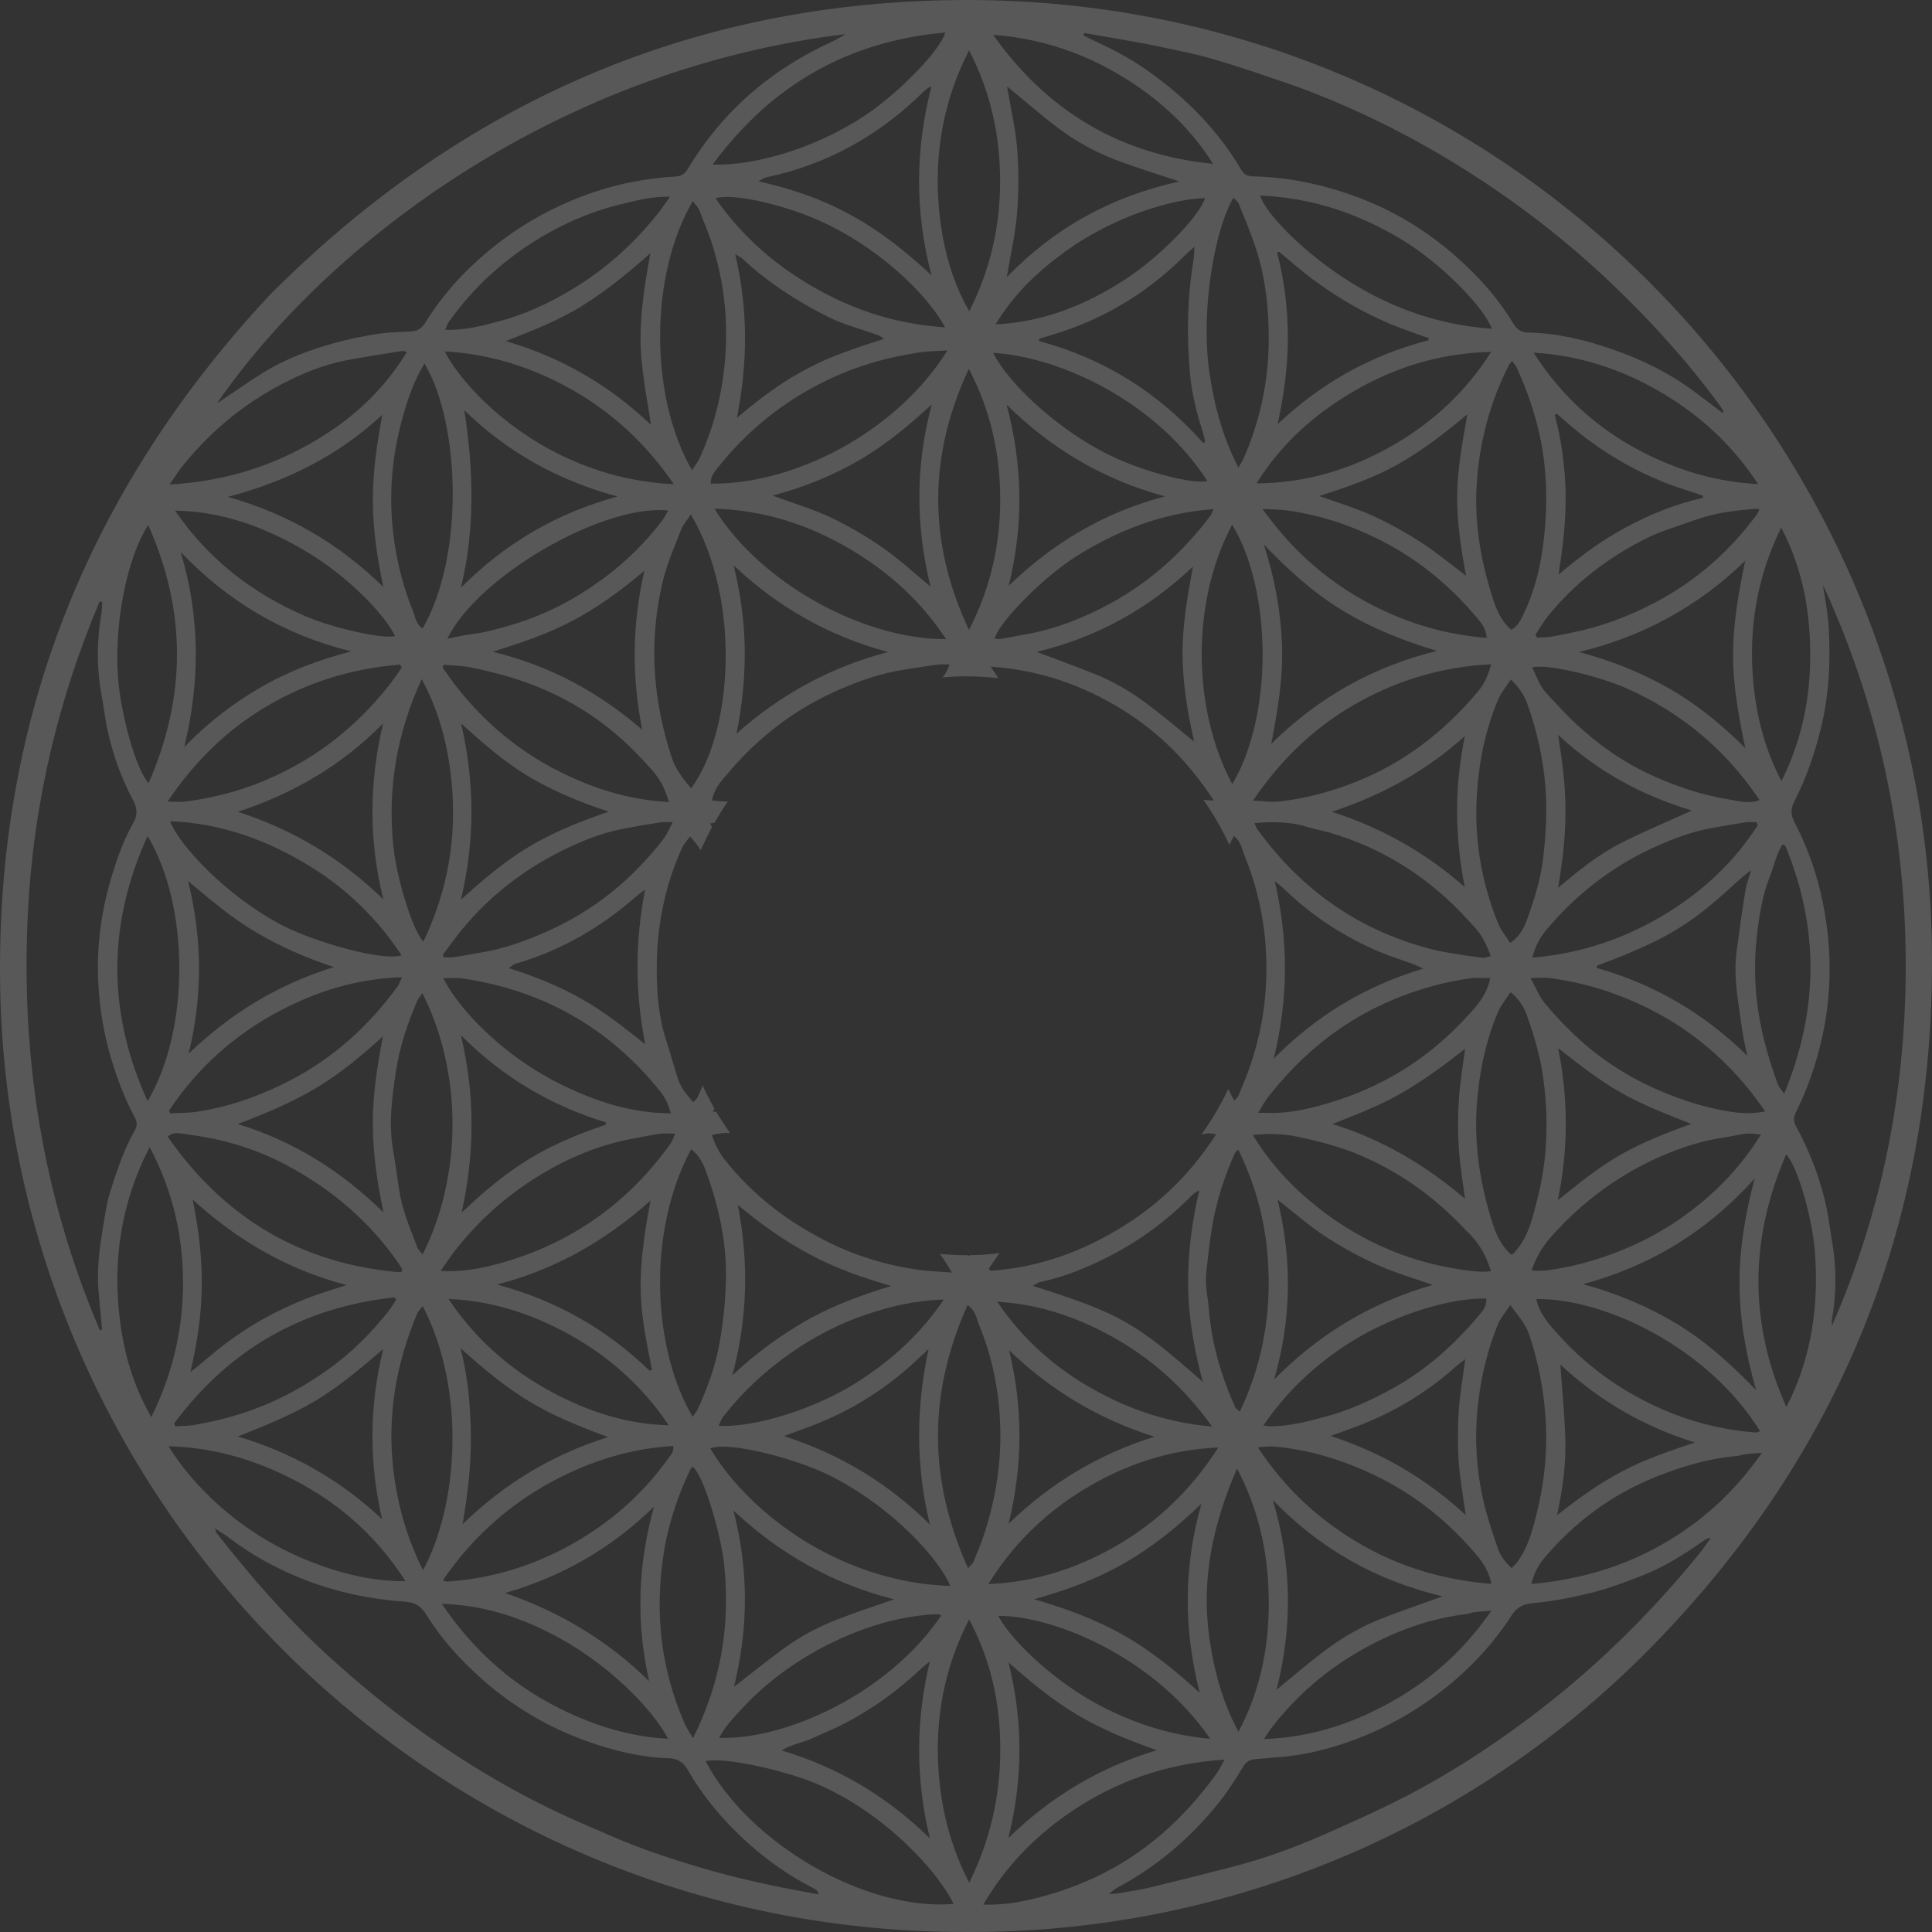 <svg xmlns="http://www.w3.org/2000/svg" width="1130" height="1130" viewBox="0 0 1130 1130" fill="none"><rect x="0" y="0" width="1130" height="1130" fill="#333333" stroke="none"/><g style="mix-blend-mode:soft-light" opacity="0.18"><path d="M1129.91 552.381C1125.02 253.079 878.007 -4.089 557.857 0.049C401.131 2.081 268.255 61.745 157.877 172.422C51.486 286.41 -2.612 421.088 0.097 577.36C5.289 878.693 252.756 1130.67 565.306 1129.99C711.424 1130.74 858.745 1074.09 968.898 960.253C1078.6 846.867 1132.47 710.308 1129.91 552.381ZM1058.74 387.005C1058.28 411.533 1053.02 434.707 1041.96 456.827C1031.12 436.211 1026.16 414.241 1024.95 391.519C1023.45 362.627 1028.86 334.864 1041.81 308.605C1054.75 333.284 1059.26 359.542 1058.74 387.005ZM915.552 842.353C915.176 827.907 913.671 813.536 912.618 798.112C935.641 819.48 961.599 834.453 991.319 843.707C976.723 848.598 962.427 853.338 948.959 860.486C935.34 867.633 923.001 876.511 910.737 886.217C913.821 871.546 915.928 857.025 915.552 842.353ZM978.303 826.778C952.871 816.696 930.751 801.799 912.241 781.484C906.297 775.014 900.504 768.694 898.548 759.815C938.124 759.138 999.144 788.03 1029.47 837.161C1028.41 837.387 1027.51 837.914 1026.61 837.839C1009.98 836.559 993.802 832.873 978.303 826.778ZM589.835 972.291C602.625 983.577 615.567 994.411 630.088 1002.99C644.685 1011.64 660.335 1017.96 676.662 1023.68C643.331 1033.61 614.664 1050.77 589.759 1075.07C598.337 1040.76 598.487 1006.68 589.835 972.291ZM646.942 999.377C615.266 983.652 589.91 957.318 583.89 945.054C618.953 945.28 676.512 971.087 707.812 1016.98C685.541 1015.03 665.753 1008.71 646.942 999.377ZM543.862 1075.22C519.033 1050.92 490.517 1033.76 457.185 1023.83C463.054 1020.07 469.901 1019.24 475.845 1016.38C482.014 1013.45 488.41 1010.96 494.429 1007.8C500.448 1004.64 506.317 1001.11 512.036 997.346C517.679 993.584 523.246 989.446 528.438 985.082C533.63 980.793 538.445 976.053 543.862 971.689C535.511 1006.3 535.511 1040.68 543.862 1075.22ZM420.618 1016.46C423.628 1010.44 428.067 1005.85 432.28 1001.18C447.253 984.555 465.085 971.463 485.024 961.532C503.909 952.127 523.848 945.807 545.066 944.227C546.345 944.152 547.549 944.152 548.828 944.227C549.204 944.227 549.656 944.453 550.559 944.753C520.011 990.198 459.894 1017.74 420.618 1016.46ZM223.487 888.55C199.109 865.602 171.044 849.726 139.067 840.171C154.943 833.926 170.367 827.756 184.813 819.104C199.034 810.602 211.448 799.843 224.164 789.008C215.963 822.189 215.737 855.219 223.487 888.55ZM192.412 800.67C178.719 810.451 164.122 818.577 148.171 824.371C136.659 828.584 124.846 831.594 112.808 833.55C109.422 834.076 105.886 834.001 102.424 834.227C102.274 833.625 102.048 833.098 101.898 832.497C134.101 789.159 176.988 764.631 230.56 758.837C230.936 759.289 231.387 759.665 231.763 760.116C230.259 762.449 228.829 764.856 227.099 767.038C217.016 779.679 205.58 791.19 192.412 800.67ZM224.239 343.366C198.357 317.935 168.185 300.404 133.198 290.623C167.132 281.745 197.604 266.772 223.562 242.621C220.477 259.55 217.994 276.253 218.07 293.332C218.145 310.261 220.703 326.663 224.239 343.366ZM177.515 321.622C204.827 337.497 225.819 360.822 231.086 372.032C224.164 373.838 195.573 367.668 178.568 360.37C147.494 346.978 121.686 326.964 102.424 298.674C129.737 299.05 154.416 308.154 177.515 321.622ZM544.84 161.061C530.62 147.744 515.722 135.781 498.793 126.376C481.864 116.971 463.806 110.5 443.566 106.061C445.899 104.858 446.952 103.955 448.156 103.729C483.82 96.28 514.293 79.126 540.1 53.695C541.379 52.416 542.809 51.362 544.84 50.384C535.285 87.251 534.984 123.968 544.84 161.061ZM477.951 128.483C512.336 143.455 541.906 171.219 552.741 191.458C529.266 189.878 507.822 184.084 487.582 174.153C459.818 160.535 436.343 141.725 418.511 115.993C427.615 112.908 456.207 119.003 477.951 128.483ZM594.951 87.327C593.973 74.988 591.038 62.799 589.007 50.535C598.939 58.661 608.57 67.087 618.727 74.762C629.035 82.511 640.321 88.832 652.36 93.421C664.172 97.936 676.361 101.622 689.83 106.137C650.253 114.864 617.072 132.997 588.856 162.115C591.114 148.797 593.898 136.759 594.876 124.645C595.854 112.231 595.929 99.666 594.951 87.327ZM623.016 147.142C650.178 127.354 684.487 116.444 704.802 115.842C701.642 126.376 678.242 150.377 658.153 163.394C635.129 178.366 610.3 188.373 582.31 189.727C592.694 172.347 606.914 158.804 623.016 147.142ZM695.924 217.792C696.902 229.153 699.536 240.288 703.072 251.198C703.824 253.53 704.276 255.938 704.878 258.27C704.502 258.571 704.125 258.872 703.824 259.173C677.716 229.755 645.814 209.666 607.742 199.509C607.742 199.057 607.817 198.606 607.817 198.154C612.106 196.8 616.395 195.596 620.683 194.167C649.2 184.837 673.728 169.037 694.72 147.744C695.548 146.916 696.526 146.164 698.633 144.358C698.407 147.894 698.407 150.227 698.031 152.484C694.344 174.153 694.118 195.972 695.924 217.792ZM706.157 281.369C697.429 283.4 668.612 275.726 649.952 266.697C618.276 251.424 589.308 223.585 580.881 206.355C623.166 209.139 677.791 237.053 706.157 281.369ZM1020.81 437.641C1007.2 423.872 992.448 411.909 975.97 402.504C959.568 393.174 942.037 386.252 923.528 381.362C960.772 372.333 993.05 354.878 1020.74 328.017C1016.9 346.3 1013.67 364.433 1013.67 382.942C1013.59 401.376 1017.05 419.433 1020.81 437.641ZM951.141 402.504C983.344 416.724 1009.3 438.393 1029.17 467.962C1022.92 470.37 1017.2 468.489 1011.63 467.661C995.834 465.178 980.635 460.062 966.114 453.441C949.034 445.691 933.835 434.857 920.292 421.991C914.724 416.724 909.683 410.931 904.416 405.363C900.353 401.075 898.773 395.507 896.065 390.315C904.717 388.209 934.362 395.131 951.141 402.504ZM1019.08 602.941C1019.76 607.832 1020.96 612.647 1021.94 617.463C996.963 592.935 967.769 575.705 933.986 566.15C933.986 565.698 933.986 565.322 933.911 564.87C940.381 562.312 947.003 559.98 953.398 557.196C960.019 554.337 966.716 551.403 973.036 548.017C979.206 544.706 985.225 540.944 990.943 536.806C996.812 532.593 1002.38 527.853 1007.8 523.113C1013.14 518.448 1018.11 513.332 1024.2 509.043C1023.07 512.955 1021.57 516.793 1020.89 520.78C1018.93 532.668 1017.28 544.631 1015.7 556.519C1013.67 572.169 1016.98 587.517 1019.08 602.941ZM975.368 533.797C951.517 548.544 925.484 557.648 896.215 560.13C897.87 553.66 900.504 548.619 904.115 544.255C921.646 523.263 942.714 506.786 967.694 495.5C978.228 490.685 989.137 486.546 1000.65 484.44C1007.35 483.236 1014.12 481.957 1020.81 480.979C1023 480.678 1025.25 480.903 1027.44 480.903C1027.66 481.505 1027.89 482.032 1028.11 482.634C1014.64 503.701 996.662 520.63 975.368 533.797ZM744.454 877.339C771.842 905.629 804.346 924.288 843.772 933.693C830.981 938.283 819.545 942.195 808.334 946.559C796.897 951.074 786.213 957.093 776.356 964.316C766.575 971.539 757.396 979.514 746.636 988.317C756.267 950.547 755.364 913.905 744.454 877.339ZM797.349 904.049C772.67 890.055 752.129 871.47 735.651 846.491C739.564 846.265 742.348 845.814 745.056 846.04C757.095 847.093 768.908 849.576 780.344 853.338C813.902 864.247 842.042 883.358 864.539 910.595C868.226 915.109 871.009 920 872.289 926.395C845.277 924.213 820.372 917.065 797.349 904.049ZM590.211 789.761C614.664 813.235 642.729 830.089 675.233 840.321C642.654 850.479 614.438 867.408 589.91 891.258C598.186 857.325 598.487 823.769 590.211 789.761ZM640.773 813.311C617.598 800.595 598.261 783.516 583.289 761.395C606.764 762.675 628.358 769.822 648.673 780.807C672.374 793.673 692.312 811.053 708.941 834.378C683.735 832.196 661.539 824.747 640.773 813.311ZM567.037 734.159C566.886 734.46 566.736 734.761 566.585 734.986C566.435 734.685 566.359 734.46 566.209 734.159C565.833 734.159 565.381 734.159 565.005 734.159C559.813 734.159 554.697 733.858 549.656 733.406C549.806 733.557 549.957 733.783 550.107 733.933C552.289 736.792 554.095 740.027 556.804 744.316C549.129 743.714 542.959 743.489 536.865 742.661C518.882 740.103 501.652 734.911 485.325 726.936C461.323 715.123 440.557 699.323 423.853 678.256C420.467 673.967 418.21 669.227 416.329 663.961C419.941 662.832 423.477 662.531 427.013 662.681C424.229 658.694 421.521 654.631 419.038 650.418C418.285 650.342 417.608 650.192 416.856 650.041C417.232 649.515 417.608 648.988 417.909 648.461C415.426 644.097 413.094 639.583 410.987 634.918C410.009 637.175 409.106 639.357 408.128 641.539C407.677 642.593 406.623 643.42 405.495 644.699C401.808 640.411 398.271 636.348 396.616 631.232C394.058 623.557 392.026 615.732 389.543 608.133C385.104 594.364 384.051 579.994 384.126 565.773C384.201 541.471 388.866 517.996 399.024 495.726C400.077 493.393 401.958 491.512 403.538 489.255C406.096 491.813 408.128 494.522 409.858 497.306C411.89 492.716 414.072 488.126 416.48 483.763C416.103 483.085 415.727 482.408 415.276 481.656C416.179 481.505 417.082 481.355 417.909 481.204C420.317 476.991 422.875 472.853 425.659 468.865C422.649 468.865 419.565 468.414 416.48 468.188C417.608 461.191 421.972 456.676 425.96 452.012C443.491 431.321 464.408 415.144 489.238 404.084C502.179 398.291 515.346 393.701 529.416 391.594C535.736 390.616 542.057 389.563 548.452 388.735C550.408 388.434 552.515 388.66 555.449 388.66C554.471 390.767 554.02 392.347 553.192 393.551C552.59 394.454 551.913 395.281 551.311 396.184C555.901 395.808 560.491 395.582 565.156 395.582C571.476 395.582 577.796 395.958 583.966 396.635C582.461 394.454 580.956 392.196 579.451 389.939C607.591 391.745 633.173 400.623 656.724 415.22C678.393 428.687 695.849 446.594 709.919 468.188C707.887 468.113 705.856 468.037 703.9 467.887C709.693 476.163 714.734 484.891 719.023 494.146C719.851 492.415 720.754 490.685 721.656 489.029C725.719 491.888 726.397 496.628 727.977 500.616C733.845 514.912 737.608 529.734 739.489 545.083C741.144 559.152 741.144 573.297 739.489 587.367C738.134 599.104 735.426 610.616 731.739 621.902C729.632 628.372 726.848 634.693 724.29 641.013C723.838 642.066 722.71 642.743 721.882 643.721C720.678 641.539 719.474 639.207 718.421 636.874C716.314 641.314 714.057 645.602 711.574 649.816C711.649 649.891 711.725 650.041 711.8 650.117C711.649 650.192 711.499 650.192 711.348 650.267C708.715 654.781 705.781 659.22 702.771 663.509C703.9 663.283 704.953 663.133 706.082 662.907C707.436 662.682 708.79 663.133 711.348 663.359C698.031 683.974 681.929 700.602 662.367 713.694C637.236 730.547 609.698 741.231 579.301 743.263C579 742.887 578.624 742.435 578.323 742.059C580.429 739.049 582.461 735.889 584.643 732.88C578.699 733.707 572.905 734.084 567.037 734.159ZM543.862 891.635C519.56 867.558 491.42 850.554 458.539 839.945C463.58 838.064 468.622 836.259 473.663 834.378C498.041 825.274 519.56 811.58 538.295 793.523C539.875 792.018 541.455 790.588 543.11 789.083C535.661 823.618 535.586 857.476 543.862 891.635ZM502.405 807.743C476.371 824.596 440.406 835.13 420.317 833.926C421.22 832.12 421.671 830.39 422.649 829.111C433.935 814.364 447.404 801.949 462.527 791.341C476.221 781.785 490.893 774.186 506.618 768.844C520.763 764.104 535.285 760.568 551.988 760.116C538.37 780.28 521.591 795.328 502.405 807.743ZM379.687 983.276C355.459 959.576 327.47 942.722 295.417 931.737C328.824 922.106 357.792 905.479 382.546 881.176C373.066 915.109 371.862 948.816 379.687 983.276ZM350.719 892.914C334.693 904.2 317.463 912.777 298.577 918.42C286.539 922.031 274.425 924.063 261.935 925.041C261.333 925.116 260.731 924.815 258.925 924.439C276.08 899.384 297.373 880.273 323.256 866.354C345.151 854.617 368.476 847.243 393.757 845.739C394.208 849.2 392.403 850.93 390.973 852.811C379.837 868.536 366.369 881.853 350.719 892.914ZM224.315 709.179C199.937 685.178 171.947 667.497 138.992 657.415C154.943 651.471 170.292 645 184.663 636.498C198.883 628.071 211.524 617.463 223.938 606.177C220.703 623.407 217.919 640.411 218.07 657.866C218.145 675.246 220.703 692.1 224.315 709.179ZM169.464 632.059C152.535 640.787 134.928 647.107 116.118 650.117C110.626 651.019 105.058 650.869 99.49 651.17C99.264 650.643 99.039 650.041 98.888 649.515C115.516 624.61 137.186 605.123 163.67 591.204C185.716 579.617 208.965 572.394 235.149 571.567C233.945 574.05 233.494 575.63 232.591 576.834C215.737 600.082 195.046 618.817 169.464 632.059ZM224.239 526.047C199.786 502.271 171.571 485.267 139.067 474.809C171.646 464.2 200.012 447.497 224.089 423.12C215.888 457.504 215.587 491.587 224.239 526.047ZM182.556 507.463C203.623 520.63 221.004 537.784 234.848 558.701C224.691 562.463 183.835 551.327 163.144 540.192C132.747 523.79 105.133 495.048 99.49 480.301C130.414 481.581 157.425 491.813 182.556 507.463ZM271.566 239.912C297.148 264.891 327.018 281.143 361.178 290.398C325.739 300.028 295.492 317.709 269.61 343.742C277.961 309.283 276.983 274.748 271.566 239.912ZM390.823 298.599C389.543 300.781 388.641 302.737 387.362 304.392C377.279 317.634 365.466 329.221 351.998 339.002C336.499 350.288 319.87 359.166 301.361 364.809C292.784 367.443 284.357 369.926 275.478 370.979C271.265 371.506 267.051 372.559 261.634 373.612C279.316 336.971 352.901 294.611 390.823 298.599ZM544.239 343.065C534.683 335.165 526.106 327.19 516.625 320.569C506.994 313.872 496.686 307.778 486.077 302.737C475.544 297.771 464.182 294.385 451.843 289.871C470.503 284.905 487.131 278.134 502.781 269.03C518.205 260.076 531.749 248.715 544.991 236.526C535.511 271.889 535.36 307.025 544.239 343.065ZM497.589 321.396C519.785 334.563 538.671 351.492 553.343 373.838C505.264 373.988 444.996 341.485 417.834 297.47C447.253 298.448 473.437 307.025 497.589 321.396ZM429.12 330.726C455.003 355.028 484.798 372.107 519.409 381.362C486.002 390.09 456.734 406.04 430.775 429.064C434.161 412.586 435.741 396.259 435.591 379.707C435.365 363.229 433.108 347.053 429.12 330.726ZM404.215 461.115C399.55 455.548 395.111 449.98 392.854 442.983C387.738 427.333 384.352 411.533 383.148 394.98C381.794 376.095 383.374 357.586 387.813 339.454C390.296 329.296 394.585 319.515 398.422 309.734C399.55 306.725 401.883 304.242 404.065 300.856C434.236 352.169 428.067 429.214 404.215 461.115ZM269.534 605.424C293.611 629.651 321.827 646.58 354.331 656.437C354.331 656.888 354.331 657.34 354.331 657.791C348.311 659.973 342.217 662.004 336.348 664.487C330.028 667.121 323.783 669.904 317.764 673.14C311.97 676.225 306.252 679.761 300.835 683.523C295.191 687.435 289.849 691.649 284.582 696.088C279.541 700.301 274.876 704.816 269.986 709.179C277.736 674.419 277.886 640.11 269.534 605.424ZM327.47 633.94C296.32 618.516 269.76 592.483 259.226 572.169C263.064 572.169 266.75 571.717 270.287 572.244C317.011 579.091 355.535 600.609 385.405 637.401C386.985 639.282 388.415 641.389 389.543 643.571C390.597 645.527 391.199 647.784 392.478 651.17C368.626 651.095 347.559 643.872 327.47 633.94ZM340.11 584.207C326.868 576.683 312.873 571.115 297.599 566.225C299.33 565.096 300.308 563.968 301.512 563.667C328.448 555.917 351.998 542.073 372.915 523.639C374.27 522.436 375.774 521.457 377.279 520.329C371.41 550.801 371.335 580.671 377.43 610.842C365.316 601.211 353.503 591.731 340.11 584.207ZM320.322 544.631C307.38 550.424 294.213 555.165 280.143 557.347C275.253 558.099 270.362 559.152 265.471 559.829C263.515 560.13 261.559 559.905 259.603 559.905C259.377 559.453 259.151 559.002 258.925 558.55C262.612 553.66 266.149 548.694 269.986 543.954C287.366 522.737 308.81 506.711 333.64 495.199C343.948 490.384 354.707 486.471 365.993 484.44C372.69 483.236 379.461 482.032 386.233 480.979C388.189 480.678 390.145 480.903 393.456 480.903C391.274 484.891 390.145 488.051 388.189 490.534C370.056 514.084 347.634 532.442 320.322 544.631ZM269.685 423.195C282.25 434.406 294.665 445.466 309.036 454.043C323.407 462.62 338.756 469.091 356.137 474.734C338.756 480.603 323.331 486.847 308.96 495.5C294.665 504.152 282.024 514.912 269.61 526.197C277.811 491.738 277.736 457.655 269.685 423.195ZM375.624 426.806C350.042 404.686 321.225 389.187 288.194 381.211C304.296 376.095 320.247 370.904 335.144 362.928C350.117 354.953 363.736 345.021 376.903 333.811C369.755 364.734 369.379 395.432 375.624 426.806ZM273.898 390.09C280.444 391.294 286.84 392.874 293.235 394.604C323.632 402.805 350.117 417.853 372.163 440.5C375.172 443.585 378.182 446.82 381.041 450.055C385.932 455.548 388.565 460.363 391.274 469.091C368.852 467.962 348.612 461.717 329.426 452.388C300.233 438.168 276.833 417.176 258.85 390.315C259.076 389.789 259.226 389.337 259.452 388.811C264.192 389.262 269.083 389.262 273.898 390.09ZM264.192 458.181C267.202 490.308 261.784 521.232 247.639 550.726C241.093 544.029 231.914 512.805 230.108 495.349C226.572 461.567 231.839 429.365 246.661 397.237C257.421 417.176 262.236 437.49 264.192 458.181ZM150.052 545.459C164.348 553.81 179.321 560.431 195.347 565.623C162.768 575.705 134.853 592.709 110.325 616.259C118.601 582.476 118.376 549.07 110.024 515.363C123.04 526.198 135.606 537.032 150.052 545.459ZM231.613 626.416C233.72 612.271 238.385 598.653 243.952 585.486C244.554 584.056 245.758 582.853 247.037 580.896C270.362 626.717 270.663 687.21 247.188 733.707C245.984 732.127 244.554 730.924 244.028 729.419C239.814 718.359 235.149 707.449 233.419 695.712C232.29 688.112 231.237 680.513 229.958 672.989C227.174 657.34 229.281 641.765 231.613 626.416ZM267.879 729.268C282.175 711.512 299.254 696.915 319.043 685.404C335.897 675.547 353.729 668.701 372.915 665.465C377.204 664.713 381.417 663.66 385.781 663.133C388.415 662.757 391.124 663.058 394.886 663.058C393.757 665.541 393.306 667.346 392.327 668.701C378.333 688.338 361.403 704.815 340.938 717.681C325.89 727.162 309.713 734.084 292.633 738.824C281.723 741.833 270.512 744.09 257.722 743.338C261.408 738.071 264.418 733.482 267.879 729.268ZM375.022 761.621C375.473 768.393 376.527 775.239 377.655 781.936C378.709 788.406 380.063 794.802 381.342 801.197C380.891 801.347 380.364 801.498 379.913 801.724C354.632 777.196 324.987 760.493 290.677 751.313C324.836 742.51 354.105 725.732 380.439 702.257C379.386 708.577 378.107 714.898 377.204 721.218C376.301 727.989 375.398 734.761 375.022 741.608C374.571 748.304 374.571 755 375.022 761.621ZM333.339 780.732C356.663 793.748 376.151 811.204 391.124 833.625C366.369 833.023 343.722 825.499 322.504 814.063C298.201 800.971 277.886 783.064 262.311 759.74C287.818 760.794 311.293 768.468 333.339 780.732ZM309.337 819.555C323.858 828.358 339.584 834.528 355.61 840.547C323.031 850.78 294.89 867.784 270.512 891.559C273.597 874.254 275.554 857.175 275.403 839.87C275.253 822.64 273.748 805.636 269.384 788.557C282.024 799.918 294.89 810.752 309.337 819.555ZM404.215 672.162C410.084 676.45 412.266 683.071 414.448 689.391C421.37 709.405 425.358 729.945 424.53 751.088C424.079 763.276 422.725 775.616 420.467 787.579C418.06 800.144 413.545 812.257 408.203 823.994C407.451 825.65 406.247 827.004 405.118 828.659C381.794 789.159 378.032 721.142 404.215 672.162ZM431.528 704.74C444.921 715.951 458.69 725.732 473.663 733.707C488.636 741.758 504.587 747.326 521.215 752.141C503.909 757.483 487.206 763.502 471.631 772.38C455.981 781.334 441.61 791.867 428.292 804.507C437.246 771.477 438.074 738.372 431.528 704.74ZM588.706 236.602C614.965 262.634 645.588 280.616 681.327 290.322C646.115 299.577 616.169 317.333 589.985 342.614C598.713 307.101 598.262 271.964 588.706 236.602ZM628.96 325.76C653.413 310.186 679.747 300.028 709.844 297.771C708.866 299.802 708.489 300.931 707.812 301.834C691.861 322.901 672.675 340.356 649.35 352.997C633.775 361.423 617.523 367.969 599.992 370.979C595.327 371.806 590.662 372.785 585.997 373.612C584.643 373.838 583.289 373.612 581.784 373.612C583.665 364.734 608.946 338.551 628.96 325.76ZM746.937 147.593C747.314 147.518 747.765 147.443 748.141 147.292C754.612 152.634 760.932 158.202 767.629 163.243C774.626 168.359 781.849 173.25 789.373 177.614C796.671 181.903 804.346 185.665 812.096 189.05C819.77 192.361 827.746 194.919 835.646 197.778C835.571 198.229 835.496 198.681 835.496 199.057C801.938 207.634 772.745 224.037 747.314 248.038C750.85 231.26 753.258 214.632 753.258 197.628C753.258 180.774 751.226 164.071 746.937 147.593ZM785.009 232.99C811.419 216.061 840.311 206.506 872.138 205.829C857.541 228.927 838.204 246.909 814.805 260.377C790.276 274.522 763.791 282.573 734.974 282.723C747.765 262.032 764.845 245.856 785.009 232.99ZM853.253 671.635C853.855 681.491 855.585 691.348 856.864 701.129C833.615 681.341 808.409 666.443 779.366 657.415C793.286 651.847 807.13 646.656 819.996 639.207C832.938 631.683 844.901 622.955 856.939 613.325C855.66 622.955 854.005 632.586 853.328 642.292C852.651 652.073 852.575 661.929 853.253 671.635ZM813.902 629.727C802.841 635.896 791.254 640.862 779.065 644.549C768.682 647.709 758.299 650.418 747.464 650.869C744.153 651.019 740.918 650.869 735.877 650.869C738.209 647.107 739.488 644.549 741.219 642.292C761.308 616.334 785.987 596.396 816.535 583.981C830.68 578.263 845.127 574.2 860.175 572.169C863.786 571.717 867.548 572.093 871.611 572.093C870.257 579.316 866.57 584.959 862.056 590.076C848.211 605.951 832.411 619.494 813.902 629.727ZM745.583 515.363C747.539 517.018 749.646 518.523 751.452 520.329C767.779 535.979 786.439 548.167 807.28 556.895C813.224 559.378 819.394 561.259 825.413 563.441C827.294 564.118 829.176 565.021 832.486 566.526C798.026 576.834 769.51 594.44 744.981 619.193C753.559 584.508 753.709 550.274 745.583 515.363ZM867.172 560.206C861.002 559.453 854.833 558.55 848.738 557.497C843.847 556.669 838.957 555.691 834.141 554.337C792.985 543.051 760.33 519.426 735.426 485.042C734.824 484.214 734.598 483.236 733.695 481.43C744.755 480.452 754.838 480.602 764.694 483.687C769.058 485.042 773.573 485.794 777.937 487.073C807.205 495.65 832.411 511.15 853.704 532.894C856.714 535.979 859.648 539.214 862.582 542.449C866.796 547.114 869.58 552.606 871.912 559.227C870.182 559.604 868.602 560.356 867.172 560.206ZM856.714 518.824C833.765 498.66 808.108 484.139 778.99 474.809C807.958 465.254 833.991 451.109 856.789 430.493C850.619 460.062 850.845 489.255 856.714 518.824ZM793.06 457.278C778.538 463.072 763.641 467.059 748.141 468.79C743.552 469.317 738.736 468.489 732.867 468.263C748.593 445.09 767.328 426.806 790.426 413.113C815.482 398.366 842.418 390.014 872.138 388.51C870.483 394.98 868.075 400.172 864.313 404.611C844.75 427.86 821.501 445.992 793.06 457.278ZM749.796 376.471C748.969 356.683 745.357 337.497 739.188 318.462C753.182 333.058 768.005 346.601 785.235 357.06C802.465 367.518 820.974 374.891 840.537 380.685C803.217 389.864 771.09 407.846 743.551 435.083C747.314 415.596 750.624 396.259 749.796 376.471ZM814.428 359.467C783.805 346.3 758.75 326.136 738.36 297.621C744.454 297.997 749.119 297.997 753.634 298.674C774.175 301.608 793.436 308.38 811.569 318.161C831.809 329.071 849.114 343.742 863.862 361.348C866.495 364.508 869.204 367.668 869.505 373.086C850.168 371.581 831.884 366.991 814.428 359.467ZM857.466 336.745C847.986 329.597 839.86 322.826 830.981 317.108C821.952 311.314 812.547 306.047 802.766 301.608C793.06 297.169 782.752 294.16 771.616 290.097C788.019 284.83 803.594 279.563 817.965 271.362C832.411 263.161 845.352 253.079 858.218 242.32C855.51 258.045 852.5 273.393 852.274 289.194C852.124 304.919 854.381 320.268 857.466 336.745ZM720.754 458.633C697.203 414.542 696.601 352.094 720.678 306.875C744.304 345.849 744.53 418.756 720.754 458.633ZM698.407 433.728C688.626 425.828 679.823 418.304 670.493 411.382C661.163 404.46 651.156 398.516 640.321 394.228C629.486 389.864 618.426 385.876 606.388 381.287C641.675 372.785 671.697 356.081 697.73 331.403C694.57 348.407 691.635 365.185 691.635 382.415C691.711 399.57 694.494 416.198 698.407 433.728ZM703.523 808.269C663.796 773.283 655.445 768.468 604.055 752.066C606.087 751.012 607.215 750.034 608.57 749.809C622.865 746.799 636.183 741.231 649.124 734.61C666.731 725.582 682.456 713.919 696.376 699.85C697.73 698.42 699.31 697.216 701.492 696.163C696.977 714.822 694.72 733.557 694.946 752.668C695.172 771.553 698.633 789.986 703.523 808.269ZM706.984 764.932C706.683 761.245 705.931 757.558 705.63 753.796C705.404 750.711 705.179 747.551 705.48 744.467C706.533 735.212 707.511 725.883 709.091 716.703C711.649 701.956 716.239 687.811 722.409 674.193C722.635 673.742 723.236 673.441 724.29 672.463C733.319 690.971 738.887 710.007 740.993 730.096C744.379 763.126 739.789 794.877 725.117 825.725C723.838 824.446 722.71 823.769 722.334 822.866C714.132 804.432 708.489 785.246 706.984 764.932ZM778.238 839.87C783.354 837.989 788.395 836.258 793.511 834.302C814.654 826.327 833.765 814.966 850.694 799.993C852.35 798.488 854.155 797.209 857.015 794.877C855.585 805.862 853.855 815.492 853.177 825.198C852.575 835.13 852.5 845.137 853.177 855.068C853.855 865 855.736 874.781 857.24 886.067C833.84 864.548 807.958 849.576 778.238 839.87ZM815.181 811.73C802.465 818.803 789.373 824.822 775.303 828.584C764.92 831.368 754.461 834.152 743.551 834.227C742.423 834.227 741.219 834.001 738.887 833.776C751.903 814.74 767.704 799.767 785.912 787.579C812.848 769.596 847.911 758.913 869.354 759.514C869.655 764.104 867.022 767.038 864.689 769.747C850.469 786.525 834.442 800.971 815.181 811.73ZM747.238 701.655C757.02 709.33 765.597 716.929 775.153 723.174C784.783 729.494 795.016 735.062 805.55 739.802C816.008 744.467 827.144 747.702 837.979 751.539C802.014 761.772 771.391 780.356 745.207 806.84C755.289 772.155 755.891 737.394 747.238 701.655ZM855.66 742.736C821.727 737.921 791.706 724.077 765.672 702.032C753.032 691.348 742.047 679.084 732.717 663.81C742.95 662.832 751.377 663.133 760.029 665.089C771.014 667.497 781.774 670.205 792.232 674.344C811.644 682.093 829.1 693.153 844.675 707.073C849.791 711.662 854.456 716.628 859.272 721.443C865.291 727.387 869.279 734.535 872.063 743.488C866.42 744.241 860.927 743.488 855.66 742.736ZM863.711 647.107C864.99 628.222 868.677 609.713 876.051 592.107C877.781 588.044 880.791 584.508 883.499 580.294C888.54 584.357 891.4 589.097 893.205 594.289C897.494 606.403 901.106 618.742 902.761 631.532C905.846 655.082 905.094 678.482 899.149 701.43C896.516 711.512 894.409 722.121 887.337 730.623C886.66 731.375 886.133 732.278 885.38 733.03C885.004 733.406 884.327 733.557 883.876 733.783C877.781 728.441 874.771 721.368 872.514 714.07C865.743 692.251 862.206 669.98 863.711 647.107ZM892.829 538.687C891.099 543.352 888.465 548.017 883.274 551.553C880.64 547.34 877.555 543.578 875.9 539.364C866.42 515.513 862.206 490.685 863.786 465.103C864.915 445.992 868.677 427.333 876.051 409.577C877.781 405.514 880.715 401.902 883.65 397.388C888.465 402.053 891.475 406.492 893.281 411.608C898.999 427.709 902.761 444.111 903.965 461.266C904.943 475.486 904.115 489.481 902.385 503.475C900.73 515.514 897.043 527.176 892.829 538.687ZM911.338 429.816C933.835 450.808 959.944 465.254 989.589 474.057C975.218 480.602 961.374 486.321 947.981 493.167C934.588 499.939 922.926 509.494 911.338 519.275C913.821 504.152 915.702 489.405 915.627 474.433C915.702 459.536 913.671 444.864 911.338 429.816ZM890.948 359.467C889.293 362.853 887.638 366.54 883.876 368.345C877.405 362.703 874.696 355.179 872.439 347.805C865.893 326.813 862.281 305.37 863.711 283.325C865.216 258.797 871.386 235.473 882.521 213.578C882.897 212.826 883.499 212.299 884.402 211.171C885.531 212.751 886.659 213.954 887.261 215.384C896.366 235.322 902.385 256.013 903.89 278.134C904.943 292.805 904.191 307.251 902.159 321.622C900.203 334.563 896.892 347.429 890.948 359.467ZM783.805 161.137C760.405 145.412 739.865 124.269 737.081 114.413C767.629 115.617 795.317 125.097 820.974 140.822C842.493 154.064 867.247 178.667 872.589 192.286C839.559 189.953 810.365 178.968 783.805 161.137ZM742.047 199.96C741.821 223.736 736.855 246.533 727.299 268.277C726.698 269.707 725.719 271.061 724.29 273.469C714.96 255.261 710.145 236.902 707.361 217.792C701.868 179.645 711.273 131.944 721.506 115.617C722.559 116.896 723.914 117.874 724.516 119.153C727.826 127.429 731.362 135.63 734.146 144.057C740.241 162.19 742.272 180.924 742.047 199.96ZM584.944 297.169C584.267 322.299 578.323 346.075 566.736 368.421C542.809 317.559 542.734 266.772 566.66 215.76C580.128 241.342 585.696 268.503 584.944 297.169ZM415.727 282.874C415.426 279.262 417.458 276.554 419.414 274.071C436.494 252.402 457.335 235.398 482.165 223.134C499.847 214.406 518.431 208.989 537.768 206.13C542.809 205.377 548.001 205.377 554.17 204.926C524.375 252.703 464.634 283.476 415.727 282.874ZM430.023 148.722C432.055 149.926 433.258 150.377 434.161 151.205C449.059 165.199 466.139 176.184 484.272 185.288C493.075 189.727 502.856 192.21 512.261 195.596C513.766 196.123 515.271 196.574 516.926 198.229C510.832 200.261 504.662 202.142 498.643 204.324C492.398 206.581 486.153 208.913 480.209 211.622C474.189 214.406 468.321 217.566 462.678 220.952C457.034 224.338 451.617 228.175 446.35 232.087C441.083 236 436.118 240.213 431.001 244.351C437.321 212.6 437.698 181.301 430.023 148.722ZM424.455 205.001C423.251 226.745 418.436 247.662 409.407 267.525C408.278 270.083 406.473 272.34 404.742 275.049C379.762 231.711 379.837 161.061 405.194 117.648C406.623 119.604 408.278 121.184 409.031 123.065C411.89 130.213 414.9 137.286 417.082 144.584C423.101 164.297 425.584 184.461 424.455 205.001ZM384.728 124.946C370.658 142.628 354.105 157.525 334.693 169.187C321.15 177.313 306.929 184.009 291.655 187.997C281.648 190.63 271.566 193.339 260.355 192.887C261.183 191.157 261.559 189.577 262.462 188.373C274.275 171.67 288.646 157.525 305.424 145.863C323.632 133.223 343.421 124.044 365.015 119.003C373.216 117.122 381.493 114.789 391.876 115.09C388.942 119.078 386.985 122.087 384.728 124.946ZM380.74 248.489C356.362 225.24 328.297 208.989 295.869 199.509C311.443 193.339 326.868 187.47 341.088 178.517C355.158 169.639 367.874 159.331 380.364 148.12C377.354 164.974 374.571 181.602 374.646 198.681C374.721 215.384 378.257 231.711 380.74 248.489ZM333.489 227.347C357.566 240.815 377.58 259.023 394.058 283.175C369.981 282.046 348.688 276.102 328.448 266.396C292.859 249.242 268.105 221.554 260.129 205.528C286.614 207.032 310.841 214.707 333.489 227.347ZM247.188 367.593C243.125 364.96 242.749 360.295 241.169 356.458C236.052 343.742 232.666 330.425 230.635 316.882C227.926 298.222 228.227 279.488 231.613 260.979C234.171 246.984 239.814 225.842 248.316 212.675C269.083 247.586 271.867 324.782 247.188 367.593ZM205.429 380.986C186.544 385.876 168.712 392.573 152.159 402.203C135.907 411.683 121.084 423.12 107.767 436.964C117.096 398.592 117.096 360.822 105.66 322.826C133.348 351.943 166.379 371.355 205.429 380.986ZM153.964 414.317C178.568 399.344 205.354 390.993 233.945 388.735C234.322 389.262 234.623 389.789 234.999 390.315C233.043 393.174 231.237 396.034 229.13 398.742C212.427 420.562 192.036 438.092 167.433 450.657C148.848 460.213 129.135 466.232 108.444 468.79C105.434 469.166 102.424 468.865 97.985 468.865C113.485 445.917 131.618 427.935 153.964 414.317ZM86.323 644.097C62.773 592.182 62.697 540.944 86.323 488.954C110.927 530.035 111.228 601.963 86.323 644.097ZM106.788 663.058C114.538 664.186 122.363 665.315 129.963 667.196C142.904 670.356 155.319 674.945 167.056 681.19C193.842 695.335 216.339 714.446 233.569 739.576C234.246 740.554 234.773 741.683 235.375 742.736C235.074 743.188 234.773 743.714 234.472 744.166C176.612 739.426 131.467 712.791 98.061 664.788C101.07 662.23 104.155 662.681 106.788 663.058ZM112.657 701.58C138.766 725.431 168.185 742.586 202.72 751.614C194.519 754.323 186.092 756.731 178.117 759.966C169.915 763.276 161.865 767.038 154.115 771.327C146.591 775.54 139.292 780.356 132.295 785.547C125.222 790.814 118.752 796.908 111.378 802.476C115.215 785.999 117.849 769.371 117.999 752.517C118.225 735.513 116.194 718.66 112.657 701.58ZM244.028 768.242C244.63 766.737 246.059 765.534 247.263 763.954C272.92 813.536 267.804 880.875 247.414 918.345C238.008 899.685 232.591 880.349 230.108 860.034C226.346 828.208 231.613 797.661 244.028 768.242ZM321.375 954.986C355.234 971.99 381.869 999.904 390.747 1016.98C368.025 1015.78 347.409 1009.23 327.62 999.377C299.48 985.458 276.833 965.219 258.399 938.057C281.799 938.734 302.189 945.28 321.375 954.986ZM387.888 965.369C385.255 948.666 385.255 931.737 387.286 914.959C389.619 895.472 395.412 876.888 403.914 859.206C404.14 858.68 404.742 858.379 405.194 857.927C411.664 862.893 421.747 897.804 423.552 915.184C427.239 950.321 421.746 983.728 405.344 1016.68C403.162 1012.92 401.356 1010.44 400.228 1007.65C394.359 994.111 390.221 979.89 387.888 965.369ZM428.97 883.433C455.831 908.714 486.755 926.245 522.945 935.424C511.735 939.336 500.373 943.023 489.238 947.387C478.252 951.676 467.794 957.318 458.238 964.316C448.532 971.313 439.278 978.912 429.271 986.662C437.848 952.127 437.923 917.968 428.97 883.433ZM494.279 913.604C457.561 897.804 429.496 871.019 415.426 847.168C425.96 842.729 465.461 853.187 484.497 862.592C522.344 881.327 549.957 912.777 555.75 927.599C534.006 926.847 513.691 921.956 494.279 913.604ZM565.908 763.352C570.723 766.587 571.175 771.402 572.83 775.39C579.075 790.588 582.837 806.539 584.342 822.941C585.471 835.732 585.395 848.598 583.74 861.539C582.31 873.126 579.677 884.412 576.216 895.472C574.335 901.566 571.777 907.51 569.369 913.454C568.918 914.507 567.789 915.335 566.209 917.216C542.809 865.376 542.809 814.665 565.908 763.352ZM632.872 871.847C657.175 856.799 683.585 847.845 712.552 846.641C695.849 872.825 673.954 893.215 646.792 907.51C625.423 918.796 602.625 925.567 578.097 926.47C592.092 903.823 610.45 885.691 632.872 871.847ZM701.718 990.123C687.723 977.332 673.277 965.444 656.799 956.19C640.472 946.935 623.016 940.691 604.883 935.349C623.392 930.232 640.998 923.762 657.476 914.357C674.104 904.801 688.927 892.914 702.696 879.446C692.237 916.313 692.162 953.03 701.718 990.123ZM707.285 957.619C702.545 923.536 709.392 891.409 723.537 858.906C735.802 882.38 741.144 906.081 741.971 930.834C742.95 959.5 738.059 987.113 724.365 1012.92C714.96 995.465 709.994 976.881 707.285 957.619ZM742.498 1012.17C757.923 991.703 776.958 975.451 799.531 963.262C817.739 953.406 836.925 946.559 857.541 944.076C859.197 943.851 860.777 943.173 862.357 942.948C865.141 942.572 867.925 942.421 872.289 942.045C856.864 964.466 838.28 981.245 816.234 993.96C792.909 1007.5 767.854 1016.16 739.338 1017.13C740.843 1014.8 741.595 1013.45 742.498 1012.17ZM869.279 884.336C864.539 867.031 862.658 849.275 863.636 831.368C864.764 811.806 868.752 792.77 876.126 774.562C877.631 770.876 880.49 767.716 883.349 763.276C888.014 769.672 892.453 774.487 894.56 781.033C899.526 796.081 902.611 811.279 903.814 827.154C905.319 846.265 903.664 864.925 899.225 883.358C896.667 893.892 894.033 904.726 887.337 913.755C886.509 914.884 885.38 915.862 884.101 917.141C880.49 913.755 877.631 910.068 876.051 905.629C873.643 898.557 871.235 891.484 869.279 884.336ZM980.936 774.412C963.781 764.029 945.423 756.43 925.86 751.088C965.662 740.404 998.844 719.939 1026.31 689.241C1020.89 709.631 1017.28 730.021 1017.43 751.012C1017.5 772.155 1021.27 792.62 1027.13 813.085C1012.99 798.413 998.166 784.87 980.936 774.412ZM1004.49 695.034C989.965 708.878 973.563 720.089 955.279 728.365C939.704 735.363 923.452 740.328 906.523 742.811C904.492 743.112 902.385 743.187 900.278 743.263C899.074 743.338 897.795 743.112 895.839 743.037C898.548 735.062 902.31 728.892 907.351 723.249C923.076 705.493 941.51 691.122 962.653 680.438C976.949 673.29 991.921 667.798 1007.87 665.39C1012.39 664.713 1016.83 663.584 1021.34 663.058C1023.9 662.757 1026.53 663.359 1029.99 663.584C1022.32 675.698 1014.04 685.93 1004.49 695.034ZM911.338 613.024C923.377 622.428 935.115 631.758 948.282 639.207C961.298 646.505 975.143 651.847 989.213 657.34C974.842 662.531 960.922 667.948 947.83 675.397C934.663 682.921 923.076 692.476 911.188 701.956C917.283 672.162 917.358 642.818 911.338 613.024ZM1005.69 649.063C992.222 646.355 979.356 641.84 966.866 636.197C950.163 628.598 934.964 618.516 921.571 605.951C915.101 599.857 908.931 593.386 903.288 586.464C900.128 582.552 898.247 577.586 895.162 572.018C899.827 572.018 903.288 571.642 906.598 572.093C926.913 574.727 946.1 580.821 964.459 590C987.106 601.286 1006.14 616.861 1022.17 636.273C1025.7 640.486 1028.79 645.076 1032.48 650.041C1022.77 652.073 1014.19 650.794 1005.69 649.063ZM1029.32 596.847C1026.23 580.294 1025.7 563.817 1027.59 547.264C1028.94 535.377 1030.82 523.489 1035.34 512.203C1036.92 508.14 1038.04 503.927 1039.55 499.864C1040.3 497.832 1041.51 495.951 1042.48 493.995C1043.01 494.146 1043.61 494.296 1044.14 494.522C1064 542.449 1063.93 590.377 1043.54 639.658C1041.81 637.251 1040.45 635.896 1039.85 634.316C1035.49 622.128 1031.65 609.788 1029.32 596.847ZM1027.51 300.931C1011.56 322.6 991.846 339.905 967.92 352.47C952.42 360.596 936.243 366.69 919.088 370.076C915.025 370.904 910.962 371.806 906.899 372.484C904.266 372.86 901.632 372.785 898.999 372.935C898.698 372.408 898.322 371.807 898.021 371.28C900.353 367.744 902.535 363.982 905.169 360.671C920.819 341.109 940.306 326.287 962.502 315.076C971.531 310.562 981.388 307.778 990.868 304.317C1002.68 299.953 1015.02 298.523 1027.44 297.545C1027.81 297.545 1028.19 297.771 1029.09 298.072C1028.56 299.05 1028.11 300.103 1027.51 300.931ZM915.702 288.742C915.401 273.168 913.37 257.894 909.382 242.771C909.758 242.545 910.135 242.244 910.511 242.019C916.681 247.21 922.7 252.703 929.171 257.443C935.942 262.409 943.09 267.073 950.464 271.212C957.687 275.275 965.211 278.811 972.81 281.896C980.409 284.98 988.31 287.237 996.06 289.946C995.984 290.398 995.984 290.774 995.909 291.225C980.033 294.761 965.136 300.856 950.915 308.455C936.77 315.979 923.979 325.61 911.564 336.068C914.047 320.117 916.003 304.543 915.702 288.742ZM964.985 266.547C936.77 253.004 914.047 232.99 896.967 206.28C926.688 208.011 953.699 217.792 978.453 233.742C998.016 246.383 1014.64 262.333 1028.26 283.099C1004.94 281.971 984.473 275.876 964.985 266.547ZM634.227 19.311C642.955 20.815 651.758 22.32 660.486 23.9C666.204 24.953 671.922 25.932 677.565 27.135C688.325 29.468 699.159 31.499 709.618 34.584C724.516 38.948 739.188 43.989 753.86 49.03C762.061 51.814 770.187 55.049 778.238 58.36C802.992 68.668 826.768 80.856 849.641 94.775C882.672 114.94 913.37 138.113 941.435 164.748C964.609 186.718 986.053 210.268 1005.09 236C1006.07 237.354 1007.04 238.708 1007.87 240.138C1008.02 240.363 1007.72 240.89 1007.57 241.567C1001.78 237.203 996.135 232.84 990.417 228.626C975.97 217.942 960.019 210.193 943.09 204.324C926.913 198.681 910.436 194.768 893.281 194.468C888.691 194.392 886.584 191.684 884.628 188.448C877.555 176.862 868.978 166.554 859.272 157.149C842.192 140.521 822.855 127.204 800.81 118.024C786.213 111.93 771.24 107.641 755.59 105.158C747.915 103.955 740.316 103.353 732.642 103.127C729.557 103.052 727.6 101.998 726.096 99.44C712.628 76.568 694.494 58.059 673.051 42.635C663.646 35.788 653.563 30.145 642.955 25.254C639.794 23.825 636.71 22.245 633.625 20.665C633.926 20.138 634.076 19.687 634.227 19.311ZM669.439 53.469C685.315 65.056 698.934 78.975 709.467 95.829C654.993 90.412 612.407 64.906 580.881 20.364C613.761 22.847 643.105 34.283 669.439 53.469ZM566.811 29.468C579.376 53.77 585.094 79.502 584.944 106.663C584.869 133.147 579 158.277 566.886 182.053C556.051 163.093 551.01 142.477 549.129 121.335C546.421 89.358 551.838 58.51 566.811 29.468ZM505.715 67.689C476.597 86.951 441.234 97.033 416.781 96.28C451.241 49.557 496.009 24.126 552.816 19.009C550.709 28.339 526.707 53.77 505.715 67.689ZM494.504 19.988C491.344 21.793 489.162 23.223 486.83 24.276C451.09 40.528 422.649 64.981 402.334 98.688C400.604 101.547 398.572 103.127 394.961 103.278C373.442 104.481 352.826 109.372 332.962 117.874C317.613 124.42 303.393 132.771 290.301 143.079C274.049 155.87 259.979 170.617 249.069 188.223C246.812 191.834 244.479 193.866 239.739 193.941C231.839 194.091 223.938 194.618 216.189 196.048C206.784 197.703 197.454 199.885 188.425 202.744C176.537 206.506 164.95 211.171 154.341 217.716C145.688 223.058 137.411 228.927 128.984 234.57C128.383 235.021 127.705 235.322 127.028 235.699C194.444 138.64 329.2 39.926 494.504 19.988ZM107.39 271.813C123.266 252.251 142.302 236.451 164.573 224.789C176.762 218.394 189.403 213.202 203.021 210.644C213.781 208.612 224.616 207.032 235.45 205.227C235.977 205.151 236.579 205.528 237.933 205.979C225.594 226.068 209.492 241.868 190.155 254.207C162.993 271.588 133.198 281.444 99.189 283.4C102.424 278.66 104.682 275.049 107.39 271.813ZM86.699 307.101C109.271 357.887 108.895 407.696 86.925 458.031C79.25 449.604 70.297 416.574 68.942 394.98C66.76 359.618 75.94 323.277 86.699 307.101ZM60.365 717.08C58.333 729.193 56.678 741.382 57.506 753.646C57.882 758.988 58.484 764.405 59.011 769.747C59.236 772.38 59.462 775.089 59.688 777.722C59.236 777.798 58.785 777.798 58.333 777.873C24.701 699.172 11.835 616.786 16.424 531.615C19.81 469.317 33.955 409.351 58.258 351.868C58.785 351.943 59.312 351.943 59.763 352.019C59.612 354.351 59.688 356.759 59.312 359.016C56.603 374.515 56.452 390.014 59.236 405.514C60.666 413.263 61.493 421.163 63.299 428.838C66.459 442.607 71.275 455.849 77.971 468.263C80.304 472.627 80.529 476.916 77.971 481.28C72.704 490.534 69.093 500.466 65.933 510.548C59.387 531.539 56.302 553.133 57.506 575.028C58.333 590.151 60.741 605.048 65.18 619.72C68.717 631.457 73.081 642.818 78.874 653.653C80.304 656.286 80.304 658.619 78.799 661.252C72.178 672.839 68.115 685.479 64.127 698.119C62.321 704.289 61.418 710.759 60.365 717.08ZM70.447 774.487C65.481 738.523 70.522 703.837 87.527 670.958C101.522 697.216 107.691 725.205 107.014 754.699C106.337 780.205 100.468 804.583 88.505 828.81C78.272 811.053 73.005 792.996 70.447 774.487ZM98.587 845.889C123.191 846.566 145.161 852.736 166.003 862.592C195.046 876.436 219.048 896.45 237.181 924.815C216.866 924.89 198.808 920.15 181.277 913.228C138.615 896.45 111.077 866.429 98.587 845.889ZM449.36 1102.3C438.45 1099.9 427.465 1097.41 416.705 1094.33C396.616 1088.61 376.677 1082.22 357.491 1073.86C345.753 1068.75 333.865 1063.78 322.278 1058.14C300.233 1047.46 279.165 1035.12 258.85 1021.42C234.623 1005.02 211.825 986.812 190.306 966.949C166.906 945.431 146.215 921.58 126.652 896.6C126.351 896.149 126.276 895.547 125.749 893.967C129.135 896.224 131.994 897.879 134.552 899.836C148.171 910.219 163.069 918.119 179.02 924.288C197.755 931.511 217.167 935.424 237.181 936.853C242.974 937.23 246.36 939.562 249.445 944.528C258.173 958.673 269.384 970.937 281.799 981.997C300.233 998.399 321.3 1010.74 344.549 1018.86C359.447 1024.06 374.872 1027.89 390.747 1028.34C396.541 1028.49 399.776 1030.75 402.485 1035.49C411.589 1051.44 423.477 1065.29 437.02 1077.55C448.758 1088.16 461.624 1097.19 475.769 1104.41C476.522 1104.79 477.199 1105.24 477.801 1105.77C478.102 1105.99 478.177 1106.44 478.93 1108.02C468.396 1106.07 458.84 1104.41 449.36 1102.3ZM412.718 1030.15C422.725 1027.22 459.593 1035.72 476.973 1043.02C518.807 1060.62 549.957 1096.74 557.707 1113.59C505.866 1117.8 437.923 1078.08 412.718 1030.15ZM549.054 1037.15C546.646 1005.77 552.139 975.677 566.811 947.161C577.721 967.476 583.364 989.145 584.718 1011.87C586.524 1042.64 581.182 1072.13 566.886 1101.18C556.051 1080.18 550.709 1059.04 549.054 1037.15ZM602.475 1111.03C593.897 1112.99 585.395 1114.27 575.087 1113.97C588.104 1091.85 604.732 1074.77 624.521 1061C651.607 1042.11 681.779 1031.43 716.239 1029.17C714.283 1032.56 713.154 1035.12 711.574 1037.3C692.689 1063.48 669.515 1084.55 640.02 1098.24C627.982 1103.81 615.567 1108.1 602.475 1111.03ZM994.329 908.187C967.468 941.293 937.522 971.238 903.965 997.496C876.502 1019.01 847.459 1038.13 816.234 1053.7C802.39 1060.62 788.169 1066.94 773.949 1073.19C756.493 1080.86 738.586 1087.41 720.076 1092.07C704.652 1096.06 689.152 1099.97 673.653 1103.73C667.408 1105.24 661.088 1106.22 654.767 1107.27C653.187 1107.57 651.607 1107.57 648.522 1107.8C650.855 1105.99 651.983 1104.86 653.338 1104.11C675.835 1092.3 694.871 1076.12 711.047 1056.63C717.142 1049.34 722.258 1041.29 727.224 1033.16C729.181 1030 731.212 1029.17 734.598 1028.87C745.132 1027.97 755.816 1027.37 766.124 1025.18C780.269 1022.17 793.963 1017.51 807.13 1011.26C822.028 1004.19 835.721 995.39 848.362 984.931C862.281 973.344 874.32 960.027 884.177 944.753C887.261 940.013 890.722 938.208 896.591 937.681C908.329 936.552 919.991 934.295 931.428 931.436C941.059 929.029 950.388 925.417 959.643 921.881C972.886 916.84 984.773 909.316 996.361 901.19C997.489 900.362 998.693 899.61 1000.65 899.459C998.543 902.394 996.586 905.403 994.329 908.187ZM971.381 903.748C948.131 916.84 923.151 923.987 895.613 926.47C897.193 920.451 899.526 915.711 902.987 911.573C920.819 890.431 942.262 874.405 967.92 864.022C983.419 857.777 999.145 853.037 1015.85 851.607C1017.5 851.457 1019.08 850.78 1020.74 850.554C1023.45 850.253 1026.23 850.027 1030.52 849.726C1014.19 873.126 994.781 890.581 971.381 903.748ZM1044.82 822.941C1022.85 773.735 1023.3 724.679 1044.67 675.247C1050.99 681.19 1060.01 711.888 1061.52 732.353C1063.85 763.878 1059.56 794.35 1044.82 822.941ZM1114.49 577.812C1112.91 646.279 1099.21 712.264 1071.53 775.315C1071.53 774.036 1071.3 772.681 1071.53 771.402C1074.23 756.129 1074.16 740.78 1071.45 725.506C1070.47 719.788 1069.8 713.995 1068.67 708.276C1065.28 690.821 1058.96 674.419 1050.53 658.844C1048.8 655.684 1049.03 653.352 1050.53 650.267C1057 637.251 1061.74 623.632 1065.13 609.412C1071 584.508 1071.6 559.679 1067.39 534.549C1064.23 515.814 1058.43 497.907 1049.63 481.054C1047.37 476.765 1047.22 473.003 1049.48 468.715C1056.55 455.021 1061.44 440.575 1065.13 425.527C1069.87 406.04 1070.7 386.478 1069.57 366.69C1069.12 358.414 1067.39 350.288 1066.18 342.012C1100.72 416.875 1116.37 495.65 1114.49 577.812Z" fill="white"></path></g></svg>